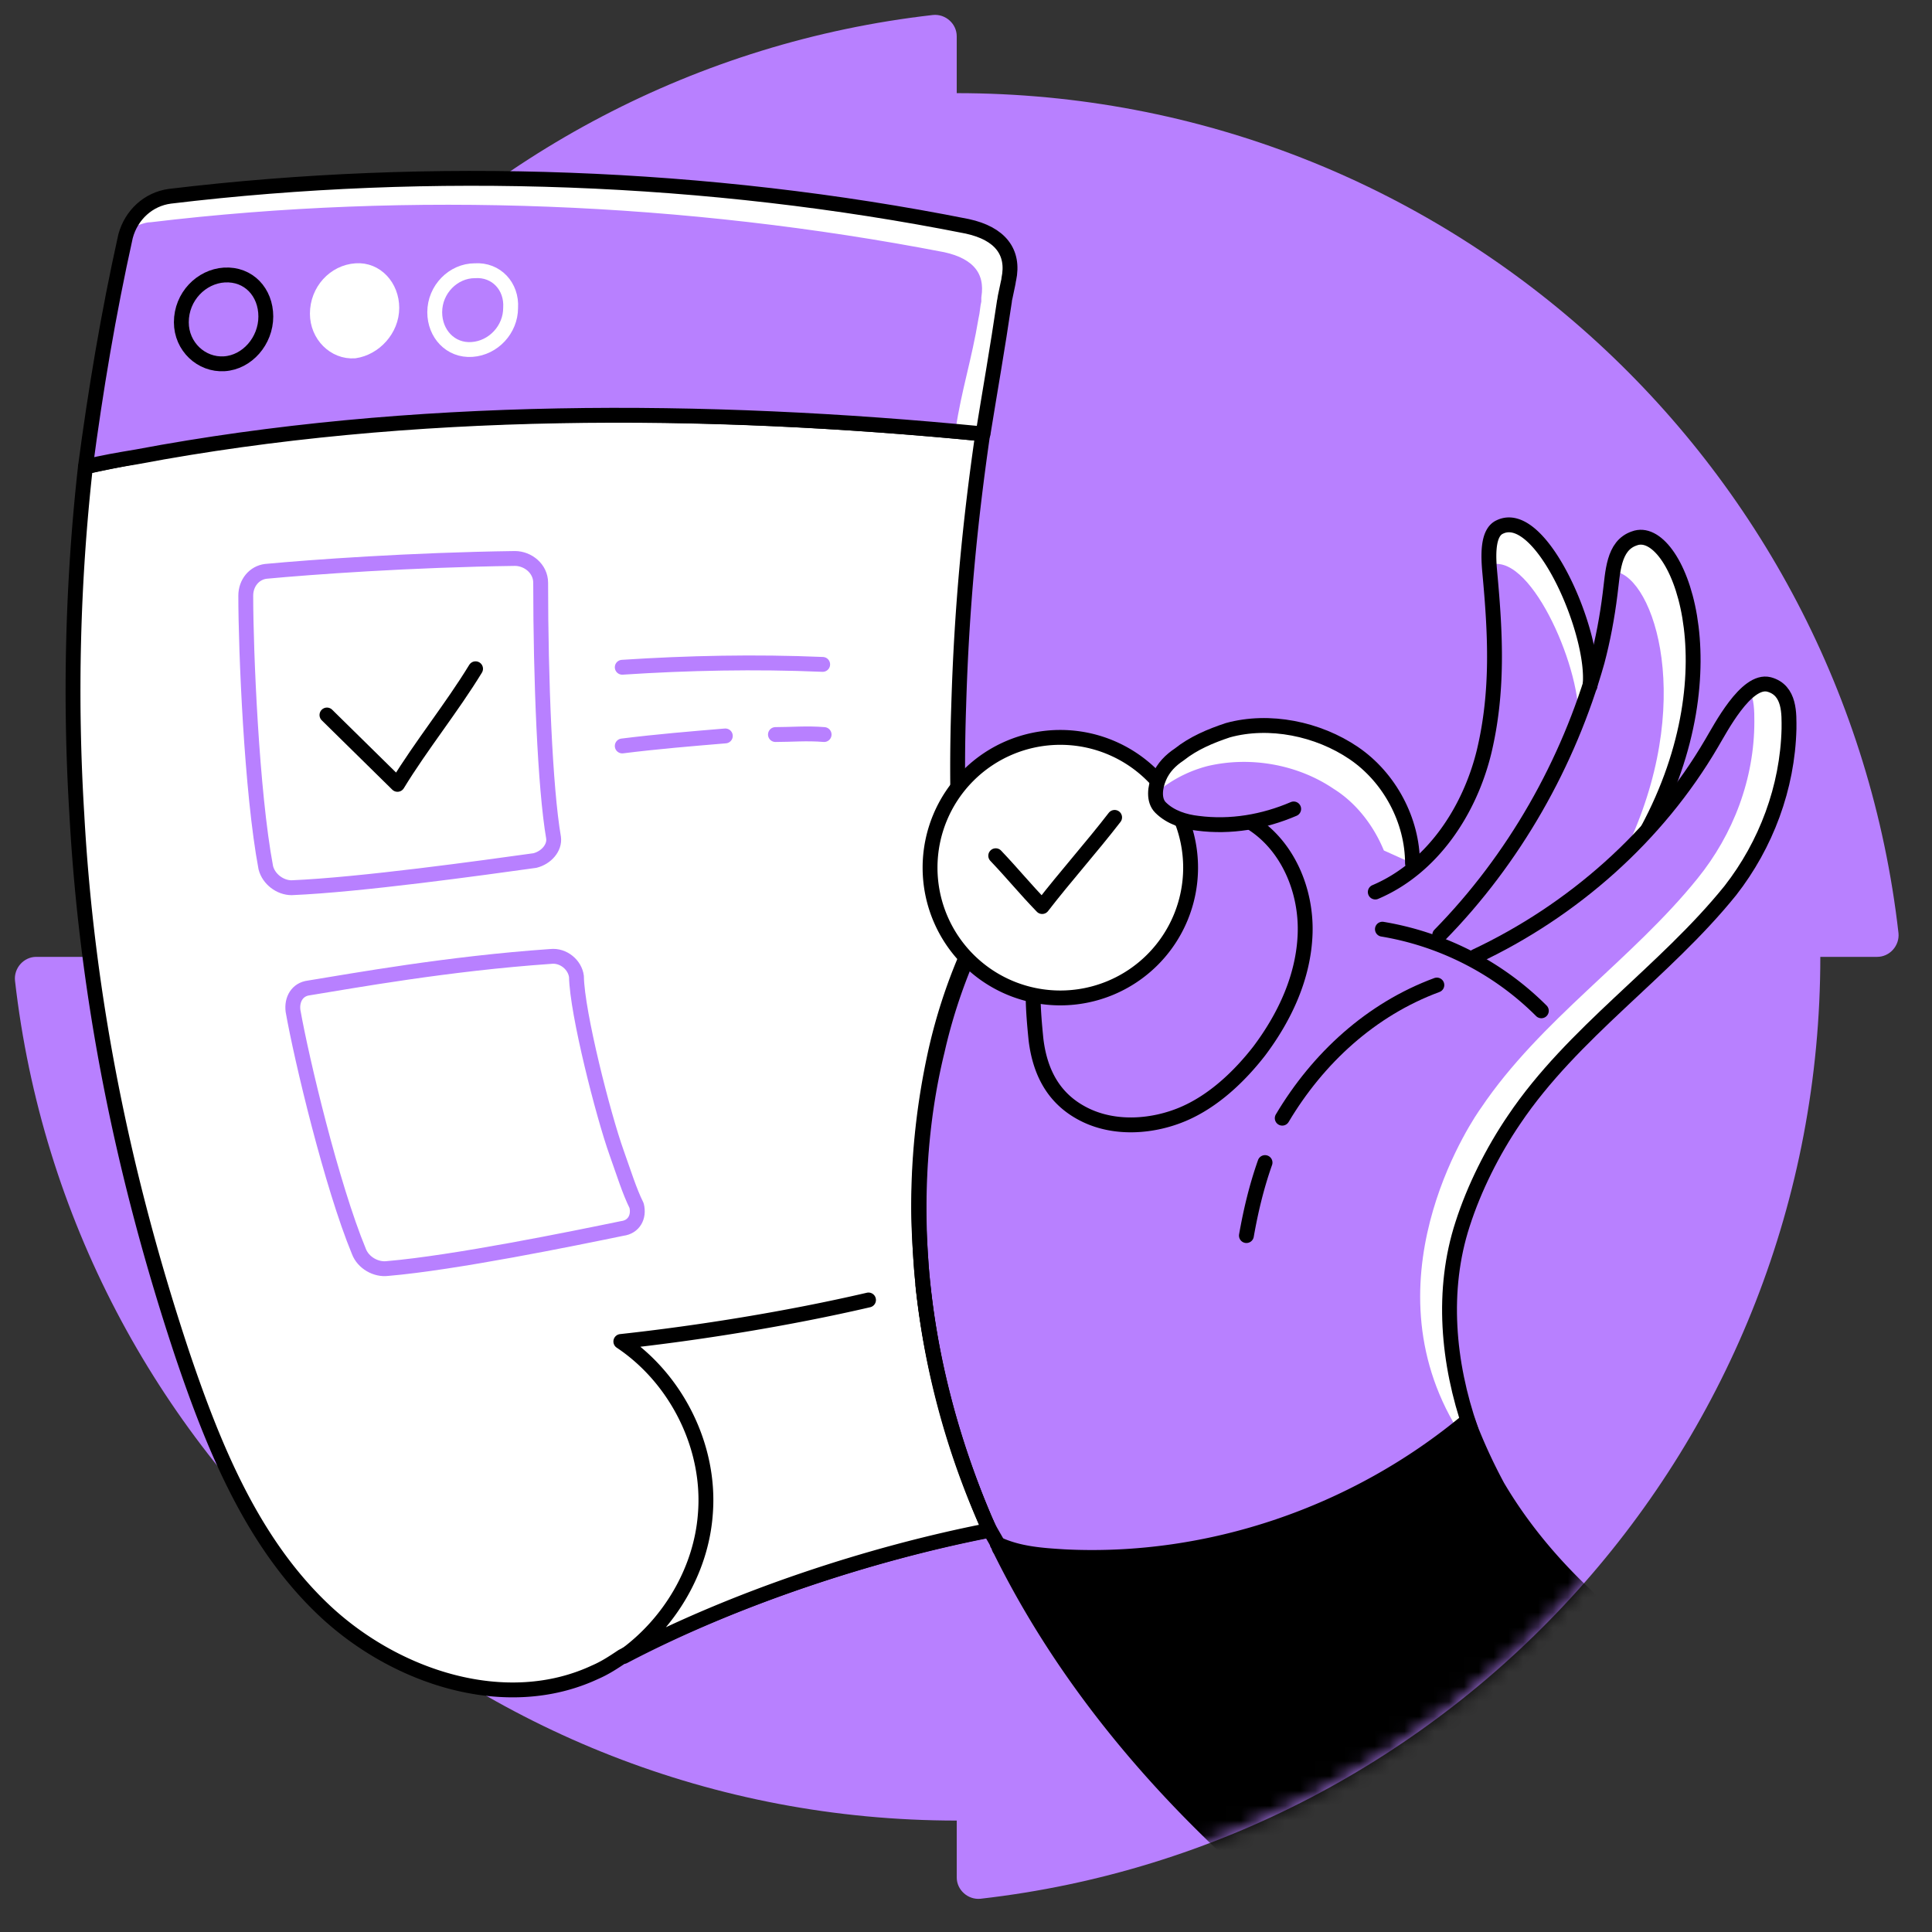<svg xmlns="http://www.w3.org/2000/svg" width="130" height="130" fill="none"><rect width="100%" height="100%" fill="#333333" stroke="none"/><path fill="#B880FF" d="M64.376 6.268v-3.83c0-.842-.758-1.515-1.6-1.43-31.81 3.618-56.51 30.594-56.51 63.377H2.439c-.842 0-1.515.757-1.43 1.6 3.618 31.814 30.59 56.517 63.368 56.517v3.83c0 .842.757 1.515 1.599 1.431 31.81-3.619 56.509-30.595 56.509-63.378h3.83c.841 0 1.514-.758 1.43-1.6-3.618-31.814-30.59-56.517-63.368-56.517"/><path fill="#fff" d="M66.339 102.405c-2.312-5.395-3.853-11.174-4.335-17.05-.096-1.349-.192-2.794-.192-4.142 0-3.564.385-7.032 1.155-10.5a36.5 36.5 0 0 1 2.023-6.261c0-.097.097-.097.097-.193q-.867-8.38-.578-16.76c.192-6.551.867-12.33 1.734-18.303-19.844-1.927-41.036-2.023-60.494 2.215a136 136 0 0 0-.578 23.408C5.845 67.052 8.254 79.093 12.3 91.23c2.12 6.26 4.72 12.618 9.537 17.146 4.816 4.527 12.233 6.935 18.206 4.142.674-.289 1.252-.674 1.83-1.06 7.61-3.949 16.76-6.935 24.563-8.477 0-.192 0-.385-.096-.577"/><path stroke="#000" stroke-linecap="round" stroke-linejoin="round" stroke-miterlimit="10" d="M66.339 102.405c-2.312-5.395-3.853-11.174-4.335-17.05-.096-1.349-.192-2.794-.192-4.142 0-3.564.385-7.032 1.155-10.5a36.5 36.5 0 0 1 2.023-6.261c0-.097.097-.097.097-.193q-.867-8.38-.578-16.76c.192-6.551.75-12.33 1.616-18.303-19.843-1.927-40.918-2.023-60.376 2.215a136 136 0 0 0-.578 23.408C5.845 67.052 8.254 79.093 12.3 91.23c2.12 6.26 4.72 12.618 9.537 17.146 4.816 4.527 12.233 6.935 18.206 4.142.674-.289 1.252-.674 1.83-1.06 7.61-3.949 16.76-6.935 24.563-8.477 0-.192 0-.385-.096-.577"/><path fill="#fff" d="M66.531 102.981c-7.899 1.542-17.05 4.528-24.563 8.477 3.082-2.215 5.201-5.78 5.49-9.536.386-4.528-1.926-9.151-5.683-11.656 5.298-.578 11.27-1.541 16.665-2.793"/><path stroke="#000" stroke-linecap="round" stroke-linejoin="round" stroke-miterlimit="10" d="M66.531 102.981c-7.899 1.542-17.05 4.528-24.563 8.477 3.082-2.215 5.201-5.78 5.49-9.536.386-4.528-1.926-9.151-5.683-11.656 5.298-.578 11.27-1.541 16.665-2.793M62.1 86.512a53.2 53.2 0 0 0 4.238 15.894c.096.192.192.385.192.481"/><path stroke="#B880FF" stroke-linecap="round" stroke-linejoin="round" stroke-miterlimit="10" d="M35.995 57.903c-3.468.482-11.752 1.638-16.376 1.83-.77 0-1.541-.578-1.734-1.348-.963-5.106-1.348-14.642-1.348-18.302 0-.867.578-1.542 1.348-1.638 3.083-.289 9.73-.77 16.761-.867.867 0 1.734.674 1.734 1.638 0 6.454.289 13.774.867 17.146.096.674-.482 1.349-1.252 1.541M41.486 77.554c.481 1.348.867 2.6 1.348 3.564.193.77-.192 1.445-.963 1.541-3.275.674-11.27 2.312-15.798 2.697-.77.097-1.637-.385-1.926-1.156-1.83-4.43-3.853-12.908-4.431-16.183-.097-.77.289-1.445 1.06-1.54 2.986-.483 9.343-1.639 16.279-2.12.867-.097 1.637.578 1.733 1.348.042 2.473 1.81 9.362 2.698 11.849"/><path fill="#B880FF" d="M67.976 18.793v.289c-.097.385-.097.77-.193 1.156-.482 3.275-1.06 5.972-1.445 8.958-18.687-1.83-38.53-1.927-56.93 1.541-1.155.193-2.311.482-3.467.675a124.5 124.5 0 0 1 2.697-15.51c.29-1.444 1.541-2.504 2.986-2.696 17.435-2.12 36.027-1.445 53.462 2.023 2.215.481 3.179 1.733 2.89 3.564"/><path fill="#fff" stroke="#fff" stroke-linecap="round" stroke-linejoin="round" stroke-miterlimit="10" d="M67.783 19.178c0 .096-.335.145-.335.242-.096.385.097.674 0 1.06-.481 3.178-1.204 5.493-1.59 8.479h-1.06c.386-2.6 1.059-4.58 1.54-7.469.097-.385.097-.77.193-1.156v-.289c.289-1.83-.674-3.082-2.89-3.564-17.435-3.372-35.93-4.142-53.558-2.023-.289 0-.578.096-.867.193.578-.578 1.253-1.06 2.12-1.156 17.531-2.12 36.122-1.445 53.461 2.023 2.312.578 3.275 1.83 2.986 3.66"/><path stroke="#B880FF" stroke-linecap="round" stroke-linejoin="round" stroke-miterlimit="10" d="M41.87 44.898c4.431-.289 8.959-.385 13.486-.192M52.178 49.426c1.06 0 2.119-.097 3.275 0M41.87 50.194c2.312-.29 4.624-.482 6.936-.675"/><path stroke="#000" stroke-linecap="round" stroke-linejoin="round" stroke-miterlimit="10" d="M17.886 21.299c0 1.637-1.252 3.082-2.794 3.178-1.54.097-2.89-1.155-2.89-2.793 0-1.734 1.35-3.082 2.89-3.179 1.638-.096 2.794 1.156 2.794 2.794"/><path fill="#fff" stroke="#fff" stroke-linecap="round" stroke-linejoin="round" stroke-miterlimit="10" d="M26.363 20.721c0 1.445-1.156 2.697-2.505 2.89-1.349.096-2.504-1.06-2.504-2.505 0-1.54 1.155-2.793 2.6-2.89 1.349-.096 2.409 1.06 2.409 2.505"/><path stroke="#fff" stroke-linecap="round" stroke-linejoin="round" stroke-miterlimit="10" d="M34.358 20.721c0 1.445-1.156 2.697-2.601 2.794s-2.505-1.06-2.505-2.505c0-1.541 1.253-2.793 2.698-2.793 1.445-.097 2.504 1.06 2.408 2.504"/><path fill="#fff" d="m110.745 55.877-.963.481c4.335-9.825 1.252-18.013-1.348-17.916.192-1.06.481-1.927 1.445-2.312 2.889-.964 6.839 8.573.866 19.747M106.988 46.151c-.289.77-.481 1.542-.77 2.216.096-3.66-3.372-11.463-6.069-10.307-.096-.963 0-2.216.771-2.601 2.793-1.349 6.454 7.224 6.068 10.692"/><path stroke="#000" stroke-linecap="round" stroke-linejoin="round" stroke-miterlimit="10" d="M96.874 62.911c5.009-5.105 8.669-11.56 10.596-18.398.385-1.445.674-2.987.866-4.528.193-1.445.193-3.275 1.638-3.757 2.794-1.06 6.839 8.573.867 19.651"/><path fill="#B880FF" d="M99.282 64.356c6.55-3.082 12.233-8.091 15.894-14.353.578-.963 2.312-4.334 3.853-3.949 1.445.385 1.349 2.023 1.349 2.986-.097 3.95-1.542 7.803-3.95 10.885-4.431 5.49-10.596 9.537-14.545 15.412-1.445 2.12-2.697 4.624-3.468 7.032-1.445 4.431-1.156 9.344.385 13.775z"/><path fill="#fff" stroke="#fff" stroke-linecap="round" stroke-linejoin="round" stroke-miterlimit="10" d="M120.259 49.387c-.097 3.95-1.689 7.16-4.098 10.243-4.431 5.49-10.39 9.489-14.34 15.365-1.059 1.637-2.398 3.803-3.073 5.633 0 0-2.92 5.99-.512 14.853-5.683-9.922 1.527-20.241 1.816-20.626 3.95-5.876 10.115-9.922 14.546-15.413 2.504-3.082 3.949-6.935 3.949-10.885 0-.674 0-1.637-.385-2.312.289-.192.783-.027 1.072.069 1.349.385 1.025 2.11 1.025 3.073"/><path stroke="#000" stroke-linecap="round" stroke-linejoin="round" stroke-miterlimit="10" d="M99.283 64.356c6.55-3.082 12.233-8.091 15.893-14.353.578-.963 2.312-4.334 3.854-3.949 1.444.385 1.348 2.023 1.348 2.986-.096 3.95-1.541 7.803-3.949 10.885-4.431 5.49-10.596 9.537-14.546 15.412-1.445 2.12-2.697 4.624-3.468 7.032-1.444 4.431-1.002 9.344.539 13.775"/><path stroke="#000" stroke-linecap="round" stroke-linejoin="round" stroke-miterlimit="10" d="M93.02 62.523c4.046.675 7.803 2.601 10.693 5.491M85.121 78.227c-.578 1.637-.963 3.275-1.252 4.912M106.989 46.151c.385-3.468-3.276-12.04-6.069-10.692-.867.385-.771 2.023-.674 3.082.385 4.143.578 7.996-.386 12.041-.963 3.95-3.467 7.803-7.32 9.44M67.405 104.429c-.29-.674-.778-1.349-1.067-2.023-2.312-5.394-3.853-11.174-4.335-17.05-.385-4.912-.096-9.921 1.06-14.642a36.5 36.5 0 0 1 2.023-6.26c.096-.29.192-.482.289-.771.385-.771.578-1.542 1.252-2.216.578-.578 1.637-.867 2.312-.289.481.482.578 1.252.578 2.023v3.757c0 .963.096 2.023.192 2.986.29 2.408 1.349 4.142 3.372 5.105s4.527.77 6.55-.096c2.023-.867 3.757-2.505 5.105-4.239 1.734-2.311 2.986-5.009 3.083-7.898.096-2.89-1.156-5.876-3.564-7.418"/><path fill="#fff" stroke="#000" stroke-linecap="round" stroke-linejoin="round" stroke-miterlimit="10" d="M71.347 67.149a8.766 8.766 0 1 0 0-17.532 8.766 8.766 0 0 0 0 17.532"/><path fill="#B880FF" d="M87.049 54.432c-2.023.867-4.239 1.253-6.454.964-.867-.097-1.83-.386-2.505-1.06-.482-.481-.385-1.349-.096-2.023s.77-1.156 1.348-1.541c.964-.77 2.12-1.252 3.276-1.637 2.793-.771 6.068-.097 8.476 1.54s3.95 4.528 3.95 7.418z"/><path fill="#fff" d="m95.044 58.093-1.927-.867c-.674-1.638-1.83-3.179-3.371-4.142-2.409-1.638-5.587-2.216-8.477-1.541a8.7 8.7 0 0 0-3.275 1.637c-.097.096-.193.193-.29.193 0-.386.097-.674.193-1.06.29-.674.77-1.156 1.349-1.541.963-.77 2.119-1.252 3.275-1.637 2.793-.771 6.069-.097 8.477 1.54 2.504 1.638 4.142 4.528 4.045 7.418M97.836 105.582a1.83 1.83 0 1 0 0-3.66 1.83 1.83 0 0 0 0 3.66"/><path stroke="#000" stroke-linecap="round" stroke-linejoin="round" stroke-miterlimit="10" d="M96.683 66.281c-4.431 1.638-7.996 4.913-10.404 8.959M87.049 54.432c-2.023.867-4.239 1.253-6.454.964-.867-.097-1.83-.386-2.505-1.06-.482-.481-.385-1.349-.096-2.023s.77-1.156 1.348-1.541c.964-.77 2.12-1.252 3.276-1.637 2.793-.771 6.068-.097 8.476 1.54s3.95 4.528 3.95 7.418M65.086 15.229c-17.435-3.468-36.026-4.142-53.654-2.023-1.445.192-2.601 1.252-2.986 2.697-1.156 5.202-2.023 10.403-2.697 15.509 1.155-.29 2.311-.482 3.467-.675 18.399-3.467 38.242-3.371 56.93-1.54.481-2.987.963-5.684 1.445-8.96 0-.096.288-1.348.288-1.444.386-1.83-.578-3.083-2.793-3.564"/><mask id="a" width="127" height="127" x="1" y="1" maskUnits="userSpaceOnUse" style="mask-type:alpha"><path fill="#B880FF" d="M64.376 6.268v-3.83c0-.842-.758-1.515-1.6-1.43-31.81 3.618-56.51 30.594-56.51 63.377H2.439c-.842 0-1.515.757-1.43 1.6 3.618 31.814 30.59 56.517 63.368 56.517v3.83c0 .842.757 1.515 1.599 1.431 31.81-3.619 56.509-30.595 56.509-63.378h3.83c.841 0 1.514-.758 1.43-1.6-3.618-31.814-30.59-56.517-63.368-56.517"/></mask><g mask="url(#a)"><path fill="#000" stroke="#000" stroke-linecap="round" stroke-linejoin="round" stroke-miterlimit="10" d="M114.272 113.048 96.138 135.04c-11.864-7.813-22.57-18.037-28.84-30.769-.096-.097-.096-.29-.192-.386 1.446.675 2.99.772 4.533.868 9.742.482 19.58-2.894 27.104-9.163a37 37 0 0 0 2.025 4.437c3.183 5.401 8.102 9.742 13.504 13.021"/></g><path stroke="#000" stroke-linecap="round" stroke-linejoin="round" d="m22 48.111 4.745 4.667C28.358 50.136 30.387 47.642 32 45M67 57.58c1.188 1.25 1.917 2.17 3.125 3.42 1.542-2 3.333-4 4.875-6"/></svg>